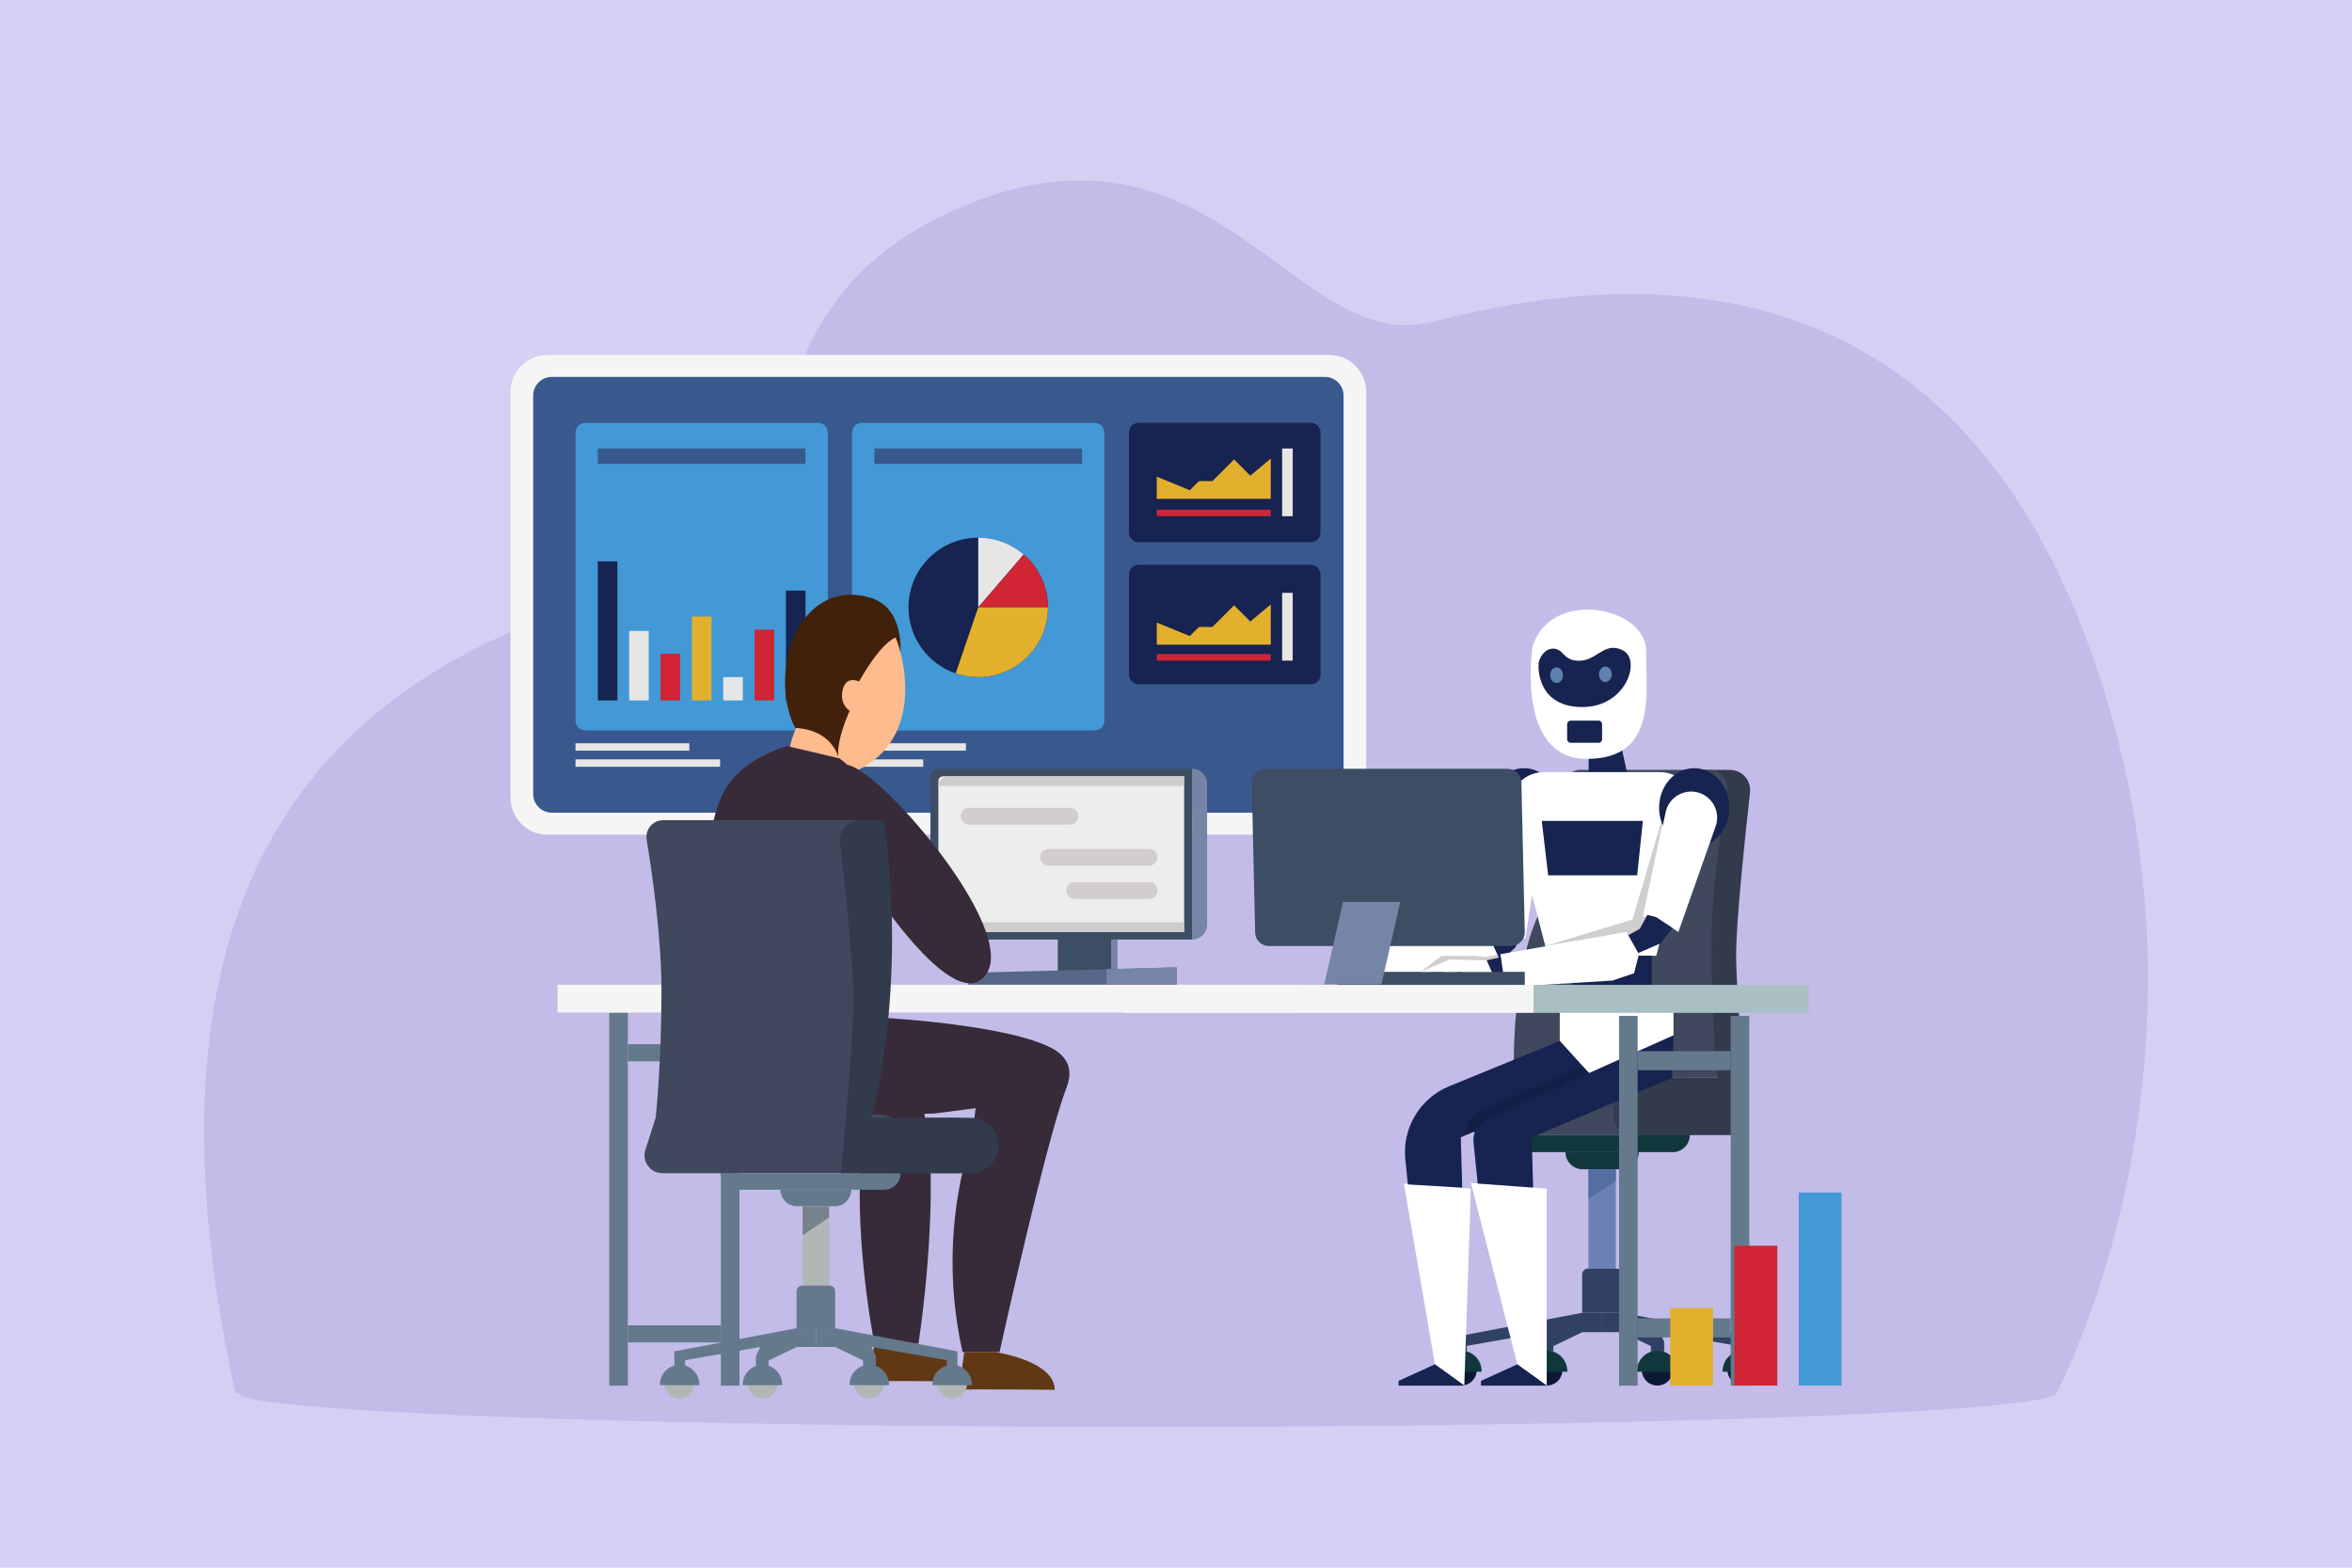 <?xml version="1.0" encoding="utf-8"?>
<!-- Generator: Adobe Illustrator 27.5.0, SVG Export Plug-In . SVG Version: 6.00 Build 0)  -->
<svg version="1.1" xmlns="http://www.w3.org/2000/svg" xmlns:xlink="http://www.w3.org/1999/xlink" x="0px" y="0px"
	 viewBox="0 0 3000 2000" style="enable-background:new 0 0 3000 2000;" xml:space="preserve">
<g id="Layer_2">
	<rect style="fill:#D6CFF4;" width="3000" height="2000"/>
	<path style="fill:#C3BCE8;" d="M300.172,1777.16h2322.687c0,0,229.784-423.713,44.907-944.071
		c-192.293-541.232-625.812-477.673-841.601-422.359c-178.003,45.628-284.689-305.312-630.536-132.279
		c-274.405,137.29-129.806,401.655-407.913,479.579C415.88,862.216,157.437,1124.18,300.172,1777.16z"/>
	<ellipse style="fill:#C3BCE8;" cx="1463.394" cy="1777.16" rx="1159.465" ry="43.311"/>
</g>
<g id="Layer_4">
	<path style="fill:#F5F5F5;" d="M1695.511,1064.816H698.278c-26.025,0-47.123-21.098-47.123-47.123V499.94
		c0-26.025,21.098-47.123,47.123-47.123h997.232c26.026,0,47.123,21.098,47.123,47.123v517.754
		C1742.634,1043.719,1721.536,1064.816,1695.511,1064.816z"/>
	<path style="fill:#38588E;" d="M1689.934,1036.775H703.855c-13.133,0-23.78-10.647-23.78-23.78V504.637
		c0-13.133,10.647-23.78,23.78-23.78h986.079c13.134,0,23.78,10.647,23.78,23.78v508.358
		C1713.714,1026.129,1703.068,1036.775,1689.934,1036.775z"/>
	<path style="fill:#4299D6;" d="M1043.351,931.966h-296.73c-6.959,0-12.601-5.642-12.601-12.601V552.029
		c0-6.959,5.641-12.601,12.601-12.601h296.73c6.959,0,12.601,5.642,12.601,12.601v367.336
		C1055.951,926.324,1050.31,931.966,1043.351,931.966z"/>
	<path style="fill:#4299D6;" d="M1396.102,931.966h-296.73c-6.959,0-12.601-5.642-12.601-12.601V552.029
		c0-6.959,5.642-12.601,12.601-12.601h296.73c6.959,0,12.601,5.642,12.601,12.601v367.336
		C1408.703,926.324,1403.061,931.966,1396.102,931.966z"/>
	<rect x="762.557" y="572.167" style="fill:#38588E;" width="264.857" height="19.607"/>
	<rect x="1115.309" y="572.167" style="fill:#38588E;" width="264.857" height="19.607"/>
	<g>
		<rect x="762.557" y="716.167" style="fill:#172350;" width="24.942" height="177.429"/>
		<rect x="802.543" y="804.881" style="fill:#E6E6E6;" width="24.942" height="88.714"/>
		<rect x="842.529" y="834.024" style="fill:#CF2534;" width="24.942" height="59.571"/>
		<rect x="882.515" y="786.559" style="fill:#E2B02C;" width="24.942" height="107.036"/>
		<rect x="922.501" y="863.809" style="fill:#E6E6E6;" width="24.942" height="29.786"/>
		<rect x="962.487" y="803.274" style="fill:#CF2534;" width="24.942" height="90.322"/>
		<rect x="1002.472" y="753.452" style="fill:#172350;" width="24.942" height="140.143"/>
	</g>
	<g>
		<path style="fill:#172350;" d="M1336.679,774.861c0,49.123-39.815,88.949-88.938,88.949c-10.078,0-19.772-1.675-28.8-4.764
			c-34.989-11.971-60.149-45.14-60.149-84.185c0-49.124,39.825-88.938,88.949-88.938c22.154,0,42.405,8.092,57.975,21.499
			C1324.676,723.719,1336.679,747.891,1336.679,774.861z"/>
		<path style="fill:#E6E6E6;" d="M1305.715,707.421l-57.975,67.44v-88.938C1269.894,685.922,1290.145,694.014,1305.715,707.421z"/>
		<path style="fill:#CF2534;" d="M1336.679,774.861h-88.938l57.975-67.44C1324.676,723.719,1336.679,747.891,1336.679,774.861z"/>
		<path style="fill:#E2B02C;" d="M1336.679,774.861c0,49.123-39.815,88.949-88.938,88.949c-10.078,0-19.772-1.675-28.8-4.764
			l28.8-84.185H1336.679z"/>
	</g>
	<rect x="734.02" y="948.238" style="fill:#E6E6E6;" width="145.266" height="9.426"/>
	<rect x="1086.771" y="948.238" style="fill:#E6E6E6;" width="145.266" height="9.426"/>
	<rect x="1086.771" y="968.778" style="fill:#E6E6E6;" width="90.8" height="9.426"/>
	<rect x="734.02" y="968.778" style="fill:#E6E6E6;" width="184.48" height="9.426"/>
	<path style="fill:#172350;" d="M1672.05,691.714h-219.756c-6.774,0-12.265-5.491-12.265-12.265V551.693
		c0-6.774,5.491-12.265,12.265-12.265h219.756c6.774,0,12.265,5.491,12.265,12.265V679.45
		C1684.315,686.223,1678.824,691.714,1672.05,691.714z"/>
	<path style="fill:#172350;" d="M1672.05,872.93h-219.756c-6.774,0-12.265-5.491-12.265-12.265V732.909
		c0-6.774,5.491-12.265,12.265-12.265h219.756c6.774,0,12.265,5.491,12.265,12.265v127.756
		C1684.315,867.439,1678.824,872.93,1672.05,872.93z"/>
	<rect x="1475.472" y="650.25" style="fill:#CF2534;" width="145.435" height="8.357"/>
	<rect x="1475.472" y="834.429" style="fill:#CF2534;" width="145.435" height="8.357"/>
	<rect x="1635.372" y="572.167" style="fill:#E6E6E6;" width="13.5" height="86.441"/>
	<rect x="1635.372" y="756.345" style="fill:#E6E6E6;" width="13.5" height="86.441"/>
	<polygon style="fill:#E2B02C;" points="1475.472,636.429 1620.907,636.429 1620.907,585 1594.786,606.857 1574.065,586.137 
		1546.422,613.78 1529.214,613.78 1517.568,625.426 1475.472,608.143 	"/>
	<polygon style="fill:#E2B02C;" points="1475.472,822.501 1620.907,822.501 1620.907,771.073 1594.786,792.93 1574.065,772.209 
		1546.422,799.852 1529.214,799.852 1517.568,811.498 1475.472,794.216 	"/>
</g>
<g id="Layer_3">
	<g>
		<g>
			<g>
				<path style="fill:#FFFFFF;" d="M1972.595,1025.687l-27.056,171.931l-29.646-17.135l-16.842,0.496l8.445-169.92
					c9.507-11.937,24.342-16.67,39.224-13.585C1961.295,1000.496,1968.386,1011.349,1972.595,1025.687z"/>
				<polygon style="fill:#172350;" points="1904.919,1179.966 1901.979,1199.829 1890.451,1213.381 1910.257,1230.23 
					1933.381,1207.976 1937.718,1193.897 1913.194,1179.722 				"/>
				<polygon style="fill:#FFFFFF;" points="1899.781,1195.696 1913.36,1225.102 1908.871,1248.028 1880.483,1255.106 
					1743.699,1252.692 1740.728,1210.348 				"/>
				<polygon style="fill:#172350;" points="1740.991,1214.1 1728.614,1215.942 1722.529,1216.719 1732.472,1244.828 
					1743.25,1246.299 				"/>
			</g>
			<g>
				<path style="fill:#313B4C;" d="M2174.36,982.182h32.111c15.427,0,27.423,13.414,25.711,28.745
					c-5.905,52.88-17.727,164.075-17.727,206.759c0,56.894,16.365,230.368,16.365,230.368h-157.927v-73.099h117.832
					C2190.725,1374.954,2142.719,1209.117,2174.36,982.182z"/>
				<path style="fill:#3F485C;" d="M2015.766,982.182h165.043c13.641,0,24.025,12.232,21.802,25.691
					c-6.946,42.044-19.522,127.985-19.522,199.062c0,98.193,7.637,168.019,7.637,168.019h-76.827v73.099h-217.207
					c-21.391,0-38.732-17.341-38.732-38.731v0c0-21.391,17.341-38.732,38.732-38.732h34.368c0,0-4.364-122.196,29.458-199.659
					c24.797-56.794,31.414-131.769,33.179-167.736C1994.274,991.424,2003.981,982.182,2015.766,982.182z"/>
				<g>
					<path style="fill:#313B4C;" d="M2158.085,1448.054h-76.669c-12.791,0-23.161-10.369-23.161-23.161v-26.778
						c0-12.791,10.369-23.161,23.161-23.161h76.669V1448.054z"/>
					<path style="fill:#11373D;" d="M2133.537,1469.874h-194.204c-12.051,0-21.821-9.77-21.821-21.821l0,0h237.845l0,0
						C2155.357,1460.105,2145.588,1469.874,2133.537,1469.874z"/>
					<path style="fill:#11373D;" d="M2068.438,1491.695h-49.824c-12.051,0-21.82-9.769-21.82-21.821v0h93.465l0,0
						C2090.259,1481.926,2080.49,1491.695,2068.438,1491.695z"/>
					<rect x="2026.07" y="1491.695" style="fill:#6B81B8;" width="34.913" height="126.742"/>
					<polygon style="fill:#546EA3;" points="2060.983,1491.695 2060.983,1506.424 2026.07,1529.881 2026.07,1491.695 					"/>
					<path style="fill:#314163;" d="M2068.984,1674.807h-50.915v-49.031c0-4.053,3.286-7.339,7.339-7.339h36.236
						c4.053,0,7.339,3.286,7.339,7.339V1674.807z"/>
					<polygon style="fill:#314163;" points="2068.984,1674.807 2230.275,1705.356 2230.275,1724.267 2216.092,1724.267 
						2216.092,1716.994 2116.807,1699.537 2122.626,1711.539 2122.626,1724.267 2105.715,1724.267 2105.715,1717.357 
						2068.984,1699.537 2043.526,1699.537 2043.526,1674.807 					"/>
					<path style="fill:#0C1935;" d="M2243.095,1747.815c0,10.947-8.874,19.821-19.821,19.821c-10.946,0-19.82-8.874-19.82-19.821
						c0-10.946,8.874-19.82,19.82-19.82C2234.221,1727.995,2243.095,1736.869,2243.095,1747.815z"/>
					<path style="fill:#11373D;" d="M2249.323,1749.998h-52.097v-0.818c0-14.386,11.662-26.048,26.049-26.048l0,0
						c14.386,0,26.049,11.662,26.049,26.048V1749.998z"/>
					<path style="fill:#0C1935;" d="M2133.81,1747.815c0,10.947-8.874,19.821-19.821,19.821c-10.947,0-19.82-8.874-19.82-19.821
						c0-10.946,8.874-19.82,19.82-19.82C2124.936,1727.995,2133.81,1736.869,2133.81,1747.815z"/>
					<path style="fill:#11373D;" d="M2140.038,1749.998h-52.097v-0.818c0-14.386,11.662-26.048,26.048-26.048l0,0
						c14.386,0,26.049,11.662,26.049,26.048V1749.998z"/>
					<polygon style="fill:#314163;" points="2018.069,1674.807 1856.778,1705.356 1856.778,1724.267 1870.961,1724.267 
						1870.961,1716.994 1970.245,1699.537 1964.427,1711.539 1964.427,1724.267 1981.337,1724.267 1981.337,1717.357 
						2018.069,1699.537 2043.526,1699.537 2043.526,1674.807 					"/>
					<path style="fill:#0C1935;" d="M1843.958,1747.815c0,10.947,8.874,19.821,19.821,19.821c10.947,0,19.82-8.874,19.82-19.821
						c0-10.946-8.874-19.82-19.82-19.82C1852.832,1727.995,1843.958,1736.869,1843.958,1747.815z"/>
					<path style="fill:#11373D;" d="M1837.73,1749.998h52.097v-0.818c0-14.386-11.662-26.048-26.048-26.048l0,0
						c-14.386,0-26.048,11.662-26.048,26.048V1749.998z"/>
					<path style="fill:#0C1935;" d="M1953.243,1747.815c0,10.947,8.874,19.821,19.821,19.821c10.946,0,19.82-8.874,19.82-19.821
						c0-10.946-8.874-19.82-19.82-19.82C1962.117,1727.995,1953.243,1736.869,1953.243,1747.815z"/>
					<path style="fill:#11373D;" d="M1947.015,1749.998h52.097v-0.818c0-14.386-11.662-26.048-26.049-26.048l0,0
						c-14.386,0-26.048,11.662-26.048,26.048V1749.998z"/>
				</g>
			</g>
			<polygon style="fill:#FFFFFF;" points="1989.49,1281.145 2134.574,1281.145 2134.574,1320.776 2091.889,1374.954 
				2031.948,1374.954 1989.49,1328.05 			"/>
			<polygon style="fill:#FFFFFF;" points="1790.691,1509.947 1876.116,1516.44 1867.715,1767.784 1830.252,1740.538 			"/>
			<polygon style="fill:#172350;" points="1830.252,1740.538 1783.934,1761.653 1783.934,1767.784 1867.715,1767.784 			"/>
			<polygon style="fill:#FFFFFF;" points="1876.116,1509.089 1972.831,1516.44 1972.831,1767.784 1935.368,1740.538 			"/>
			<polygon style="fill:#172350;" points="1935.368,1740.538 1889.049,1761.653 1889.049,1767.784 1972.831,1767.784 			"/>
			<g>
				<ellipse style="fill:#172350;" cx="1943.808" cy="1030.454" rx="44.758" ry="50.433"/>
				<polygon style="fill:#172350;" points="2080.01,1007.323 2026.343,1007.323 2026.343,957.826 2068.12,952.718 				"/>
				<path style="fill:#FFFFFF;" d="M2159.513,1039.828l-46.978,179.559h-138.273l-46.782-180.822
					c-7.007-27.083,13.44-53.493,41.415-53.493h148.345C2145.865,985.072,2166.758,1012.136,2159.513,1039.828z"/>
				<polygon style="fill:#172350;" points="1994.242,1219.388 2012.406,1281.145 2106.859,1281.145 2106.859,1219.388 				"/>
				<path style="fill:#FFFFFF;" d="M1954.652,825.003c0,0-21.895,143.175,69.335,143.175c91.23,0,74.845-86.62,75.721-136.789
					C2100.706,774.218,1978.372,749.282,1954.652,825.003z"/>
				<polygon style="fill:#172350;" points="1966.542,1047.284 2095.507,1047.284 2088.241,1116.761 1974.716,1116.761 				"/>
				<ellipse style="fill:#172350;" cx="2160.959" cy="1030.454" rx="44.758" ry="50.433"/>
				<path style="fill:#172350;" d="M1987.752,829.123c6.812,3.236,9.082,13.85,26.565,13.85c22.705,0,32.241-25.43,55.854-13.169
					c23.613,12.261,4.087,72.202-51.768,72.202c-55.854,0-56.762-47.226-55.854-55.854
					C1963.458,837.524,1973.727,822.462,1987.752,829.123z"/>
				<path style="fill:#172350;" d="M2039.024,947.609h-35.653c-2.463,0-4.46-1.997-4.46-4.46v-19.347c0-2.463,1.997-4.46,4.46-4.46
					h35.653c2.463,0,4.46,1.997,4.46,4.46v19.347C2043.484,945.612,2041.487,947.609,2039.024,947.609z"/>
				<path style="fill:#5F81B2;" d="M1993.607,861.379c0,5.455-3.66,9.877-8.174,9.877s-8.174-4.422-8.174-9.877
					c0-5.455,3.66-9.877,8.174-9.877S1993.607,855.924,1993.607,861.379z"/>
				<path style="fill:#5F81B2;" d="M2055.819,860.244c0,5.455-3.659,9.877-8.174,9.877c-4.514,0-8.174-4.422-8.174-9.877
					c0-5.455,3.66-9.877,8.174-9.877C2052.159,850.367,2055.819,854.789,2055.819,860.244z"/>
			</g>
			<g>
				<path style="fill:#FFFFFF;" d="M2188.558,1053.494l-47.814,135.557l-28.401-19.128l-16.836-0.66l28.784-131.693
					c3.239-19.326,22.423-31.658,41.35-26.581v0C2184.077,1015.936,2194.557,1035.372,2188.558,1053.494z"/>
				<polygon style="fill:#172350;" points="2101.239,1167.227 2091.588,1184.836 2076.073,1193.544 2088.8,1216.219 
					2118.21,1203.375 2133.11,1183.909 2112.343,1169.923 				"/>
				<polygon style="fill:#FFFFFF;" points="2074.601,1189.051 2090.454,1217.296 2084.272,1241.684 2056.53,1250.977 
					1919.98,1259.345 1913.683,1217.366 				"/>
				<polygon style="fill:#172350;" points="1914.241,1221.087 1902.047,1223.897 1896.042,1225.151 1908.169,1252.39 
					1919.029,1253.007 				"/>
				<path style="fill:#172350;" d="M1860.825,1258.613c0,0-11.648,0.518-17.437,1.378c-4.408,0.655-18.087,1.46-18.1,5.994
					c-0.014,4.892,36.431,1.201,36.431,1.201L1860.825,1258.613z"/>
			</g>
			<polygon style="opacity:0.19;" points="2127.165,1020.193 2082.274,1173.063 1971.009,1206.814 2074.601,1189.051 
				2076.073,1193.544 2091.588,1184.836 2100.026,1169.44 2095.507,1169.263 			"/>
			<path style="fill:#172350;" d="M1792.509,1479.128l3.252,31.93l69.266,4.041l-1.753-64.054l7.998-3.606l160.68-72.486
				l-13.157-14.532l-29.309-32.371l-140.957,57.703C1811.225,1401.023,1788.425,1439.027,1792.509,1479.128z"/>
			<path style="fill:#121E44;" d="M1871.272,1447.439L1871.272,1447.439l160.68-72.486l-13.157-14.532l-129.577,56.356
				C1877.2,1422.003,1869.944,1434.402,1871.272,1447.439z"/>
			<path style="fill:#172350;" d="M2134.574,1320.776l-237.056,105.948c-12.085,5.401-19.342,17.944-18.001,31.113l5.306,52.11
				l70.674,5.156l-1.756-64.058l179.112-76.09L2134.574,1320.776z"/>
			<rect x="777.084" y="1291.795" style="fill:#65798D;" width="23.731" height="475.988"/>
			<rect x="919.471" y="1291.795" style="fill:#65798D;" width="23.731" height="475.988"/>
			<rect x="800.815" y="1332.184" style="fill:#65798D;" width="118.656" height="21.798"/>
			<rect x="800.815" y="1690.789" style="fill:#65798D;" width="118.656" height="21.797"/>
			<rect x="711.126" y="1256.244" style="fill:#F5F5F5;" width="945.799" height="35.551"/>
			<g>
				<rect x="1349.209" y="1048.042" style="fill:#3D4E64;" width="68.662" height="197.127"/>
				<rect x="1417.871" y="1048.042" style="fill:#7684A6;" width="7.629" height="191.113"/>
				<path style="fill:#3D4E64;" d="M1520.495,1198.656h-333.714V990.91c0-5.593,4.534-10.127,10.127-10.127h323.587V1198.656z"/>
				<path style="fill:#EDEDED;" d="M1510.382,1189.058h-313.488V996.341c0-3.292,2.668-5.96,5.96-5.96h307.527V1189.058z"/>
				<path style="fill:#CDCDCD;" d="M1510.382,1002.839h-313.488l0,0c0-6.88,5.578-12.458,12.458-12.458h301.03V1002.839z"/>
				<rect x="1196.895" y="1176.686" style="fill:#CDCDCD;" width="313.488" height="12.458"/>
				<path style="fill:#7684A6;" d="M1520.495,1198.656L1520.495,1198.656V980.783l0,0c10.602,0,19.196,8.594,19.196,19.196v179.481
					C1539.691,1190.062,1531.097,1198.656,1520.495,1198.656z"/>
				<polygon style="fill:#566789;" points="1500.881,1256.244 1235.223,1256.244 1235.223,1241.126 1500.881,1234.095 				"/>
				<polygon style="fill:#7684A6;" points="1411.358,1236.464 1411.358,1256.244 1500.881,1256.244 1500.881,1234.095 				"/>
			</g>
			<g>
				<path style="fill:#372B39;" d="M1148.664,1370.598c0,0,35.075,9.019,38.202,117.853s-15.342,225.746-15.342,225.746h-56.274
					c0,0-35.932-182.063-8.016-290.445C1120.523,1372.161,1148.664,1370.598,1148.664,1370.598z"/>
				<path style="fill:#372B39;" d="M900.74,1278.389c0,0-44.815,163.342,97.06,163.342s262.644-42.211,262.644-42.211
					s-74.504,138.113-32.752,325.342h47.295c0,0,58.679-268.077,85.256-336.865c26.577-68.788-92.238-68.006-157.118-65.661
					c-64.879,2.345-99.017-18.181-99.017-18.181L900.74,1278.389z"/>
				<path style="fill:#42210B;" d="M1148.433,831.681c0,0,4.972-55.542-37.231-68.813c-42.204-13.272-82.019,6.32-100.978,54.982
					c-18.959,48.663-11.203,143.534,58.861,146.025C1139.149,966.366,1148.433,831.681,1148.433,831.681z"/>
				<path style="fill:#FDBB8E;" d="M1141.887,813.423c2.061-0.948,49.359,125.934-52.349,171.271
					c-42.554,0-5.793-77.734-5.793-77.734s-13.272-8.005-8.848-26.964c4.424-18.96,20.855-10.533,20.855-10.533
					S1120.821,823.113,1141.887,813.423z"/>
				<path style="fill:#FDBB8E;" d="M1015.209,928.689c0,0-9.455,24.857-7.289,25.218c2.166,0.361,62.095,14.621,62.095,14.621
					S1064.015,931.991,1015.209,928.689z"/>
				<path style="fill:#372B39;" d="M1070.496,967.446c0,0,76.924,49.832,54.877,164.739
					c-22.047,114.907-18.529,180.568-18.529,180.568s-47.21,39.135-145.979,32.244c-126.046-8.794-63.902-199.524-56.086-264.403
					c7.817-64.88,22.669-102.4,98.492-128.977L1070.496,967.446z"/>
				<path style="fill:#372B39;" d="M1081.003,975.943c42.323,5.412,232.771,225.911,170.602,273.597
					c-48.255,37.014-162.265-150.459-162.265-150.459L1081.003,975.943z"/>
				<path style="fill:#372B39;" d="M1125.694,1298.407c0,0,190.101,10.351,227.819,47.404l-63.261,131.776l-50.754-25.818
					l5.007-38.023l-53.445,6.958h-59.548L1125.694,1298.407z"/>
				<path style="fill:#603813;" d="M1269.253,1724.862c0,0,76.03,11.033,76.03,48.177c0,0-122.293-1.103-122.293,0
					c0,1.103,6.987-48.177,6.987-48.177H1269.253z"/>
				<path style="fill:#603813;" d="M1154.526,1714.197c0,0,70.078,11.033,70.078,48.177c0,0-116.342-1.103-116.342,0
					c0,1.103,6.988-48.177,6.988-48.177H1154.526z"/>
			</g>
			<g>
				<path style="fill:#3F485C;" d="M1127.417,1046.354H845.907c-13.183,0-23.226,11.822-21.077,24.828
					c6.715,40.642,18.874,123.728,18.874,192.444c0,94.925-7.383,162.427-7.383,162.427L823.198,1467
					c-4.71,14.695,6.253,29.72,21.684,29.72h65.708h209.977c20.679,0,37.443-16.764,37.443-37.443l0,0
					c0-20.679-16.764-37.443-37.443-37.443h-33.224c0,0,43.514-118.129,10.818-193.014
					C1065.466,1153.936,1127.417,1046.355,1127.417,1046.354z"/>
				<path style="fill:#65798D;" d="M1127.691,1517.815H939.95c-11.65,0-21.094-9.444-21.094-21.094l0,0h229.929l0,0
					C1148.785,1508.37,1139.341,1517.815,1127.691,1517.815z"/>
				<path style="fill:#65798D;" d="M1064.759,1538.909h-48.166c-11.65,0-21.094-9.444-21.094-21.094l0,0h90.354l0,0
					C1085.853,1529.465,1076.409,1538.909,1064.759,1538.909z"/>
				<rect x="1023.8" y="1538.909" style="fill:#B2B7B6;" width="33.751" height="101.088"/>
				<polygon style="fill:#77838C;" points="1057.552,1538.909 1057.552,1553.148 1023.8,1575.824 1023.8,1538.909 				"/>
				<path style="fill:#65798D;" d="M1065.286,1694.491h-49.22v-47.154c0-4.053,3.286-7.339,7.339-7.339h34.541
					c4.053,0,7.339,3.286,7.339,7.339V1694.491z"/>
				<polygon style="fill:#65798D;" points="1065.286,1694.491 1221.209,1724.023 1221.209,1742.305 1207.498,1742.305 
					1207.498,1735.274 1111.518,1718.398 1117.144,1730 1117.144,1742.305 1100.795,1742.305 1100.795,1735.625 1065.286,1718.398 
					1040.676,1718.398 1040.676,1694.491 				"/>
				<circle style="fill:#B2B7B6;" cx="1214.441" cy="1765.069" r="19.161"/>
				<path style="fill:#65798D;" d="M1239.623,1767.179h-50.363v-0.791c0-13.908,11.274-25.182,25.181-25.182l0,0
					c13.907,0,25.182,11.274,25.182,25.182V1767.179z"/>
				<path style="fill:#B2B7B6;" d="M1127.954,1765.069c0,10.582-8.579,19.161-19.161,19.161c-10.582,0-19.161-8.579-19.161-19.161
					c0-10.582,8.579-19.161,19.161-19.161C1119.376,1745.909,1127.954,1754.487,1127.954,1765.069z"/>
				<path style="fill:#65798D;" d="M1133.975,1767.179h-50.363v-0.791c0-13.908,11.274-25.182,25.181-25.182l0,0
					c13.907,0,25.182,11.274,25.182,25.182V1767.179z"/>
				<polygon style="fill:#65798D;" points="1016.066,1694.491 860.143,1724.023 860.143,1742.305 873.854,1742.305 
					873.854,1735.274 969.834,1718.398 964.209,1730 964.209,1742.305 980.557,1742.305 980.557,1735.625 1016.066,1718.398 
					1040.676,1718.398 1040.676,1694.491 				"/>
				<path style="fill:#B2B7B6;" d="M847.75,1765.069c0,10.582,8.579,19.161,19.161,19.161c10.582,0,19.16-8.579,19.16-19.161
					c0-10.582-8.578-19.161-19.16-19.161C856.329,1745.909,847.75,1754.487,847.75,1765.069z"/>
				<path style="fill:#65798D;" d="M841.729,1767.179h50.363v-0.791c0-13.907-11.274-25.181-25.182-25.181l0,0
					c-13.907,0-25.181,11.274-25.181,25.181V1767.179z"/>
				<circle style="fill:#B2B7B6;" cx="972.559" cy="1765.069" r="19.161"/>
				<path style="fill:#65798D;" d="M947.377,1767.179h50.363v-0.791c0-13.907-11.274-25.181-25.182-25.181l0,0
					c-13.907,0-25.181,11.274-25.181,25.181V1767.179z"/>
				<path style="fill:#313B4C;" d="M1127.417,1046.354h-31.042c-14.913,0-26.51,12.967-24.855,27.788
					c5.709,51.12,17.137,158.614,17.137,199.877c0,55-15.821,222.701-15.821,222.701h152.671v-70.666h-113.91
					C1111.596,1426.054,1158.004,1265.736,1127.417,1046.354z"/>
				<path style="fill:#313B4C;" d="M1177.252,1496.72h61.174c19.514,0,35.333-15.819,35.333-35.333l0,0
					c0-19.514-15.819-35.333-35.333-35.333h-61.174V1496.72z"/>
			</g>
			<path style="fill:#D3CDCE;" d="M1364.614,1051.996h-128.398c-5.915,0-10.71-4.795-10.71-10.711l0,0
				c0-5.915,4.795-10.711,10.71-10.711h128.398c5.916,0,10.711,4.795,10.711,10.711l0,0
				C1375.325,1047.201,1370.53,1051.996,1364.614,1051.996z"/>
			<path style="fill:#D3CDCE;" d="M1465.667,1104.387h-128.398c-5.915,0-10.711-4.795-10.711-10.711l0,0
				c0-5.915,4.795-10.711,10.711-10.711h128.398c5.915,0,10.71,4.796,10.71,10.711l0,0
				C1476.377,1099.592,1471.582,1104.387,1465.667,1104.387z"/>
			<path style="fill:#D3CDCE;" d="M1465.667,1146.778h-94.789c-5.915,0-10.711-4.796-10.711-10.711l0,0
				c0-5.915,4.796-10.711,10.711-10.711h94.789c5.915,0,10.711,4.795,10.711,10.711l0,0
				C1476.377,1141.982,1471.582,1146.778,1465.667,1146.778z"/>
			
				<rect x="1956.562" y="1256.471" transform="matrix(-1 -1.224647e-16 1.224647e-16 -1 4263.635 2548.662)" style="fill:#A9BFC4;" width="350.512" height="35.721"/>
			
				<rect x="1676.051" y="1011.681" transform="matrix(6.123234e-17 -1 1 6.123234e-17 419.58 2968.243)" style="fill:#F5F5F5;" width="35.721" height="525.301"/>
			<rect x="2065.109" y="1295.986" style="fill:#65798D;" width="23.731" height="471.797"/>
			<rect x="2207.497" y="1295.986" style="fill:#65798D;" width="23.731" height="471.797"/>
			<rect x="2088.841" y="1341.024" style="fill:#65798D;" width="118.656" height="24.306"/>
			<rect x="2088.841" y="1681.927" style="fill:#65798D;" width="118.656" height="24.306"/>
			
				<rect x="1705.736" y="1239.846" transform="matrix(-1 -1.224647e-16 1.224647e-16 -1 3650.614 2496.316)" style="fill:#3D4E64;" width="239.142" height="16.625"/>
			<path style="fill:#3D4E64;" d="M1618.478,1206.871h308.849c9.848,0,17.768-8.101,17.547-17.947l-4.304-190.929
				c-0.215-9.537-8.008-17.155-17.547-17.155h-308.849c-9.848,0-17.768,8.101-17.547,17.947l4.305,190.929
				C1601.147,1199.252,1608.939,1206.871,1618.478,1206.871z"/>
			<polygon style="fill:#7684A6;" points="1689.037,1255.864 1762.015,1255.864 1786.038,1150.636 1713.06,1150.636 			"/>
			<path style="fill:#FFFFFF;" d="M1896.042,1225.151c0,0-32.391-0.384-42.43-0.953c-10.039-0.569-41.642,15.648-41.642,15.648
				h13.318l29.936-9.616l-13.633,9.616h16.112l6.445-2.799l0.744,2.799h37.694L1896.042,1225.151z"/>
			<polygon style="opacity:0.19;" points="1910.032,1217.896 1894.387,1221.087 1881.746,1219.388 1838.369,1219.491 
				1811.97,1239.846 1848.531,1224.198 1896.042,1225.151 1911.769,1221.656 			"/>
		</g>
		
			<rect x="2294.249" y="1521.393" transform="matrix(-1 -1.224647e-16 1.224647e-16 -1 4643.094 3289.029)" style="fill:#4299D6;" width="54.596" height="246.243"/>
		
			<rect x="2212.355" y="1589.251" transform="matrix(-1 -1.224647e-16 1.224647e-16 -1 4479.306 3356.887)" style="fill:#CF2534;" width="54.596" height="178.385"/>
		
			<rect x="2130.461" y="1668.935" transform="matrix(-1 -1.224647e-16 1.224647e-16 -1 4315.519 3436.571)" style="fill:#E2B02C;" width="54.596" height="98.701"/>
	</g>
</g>
</svg>
